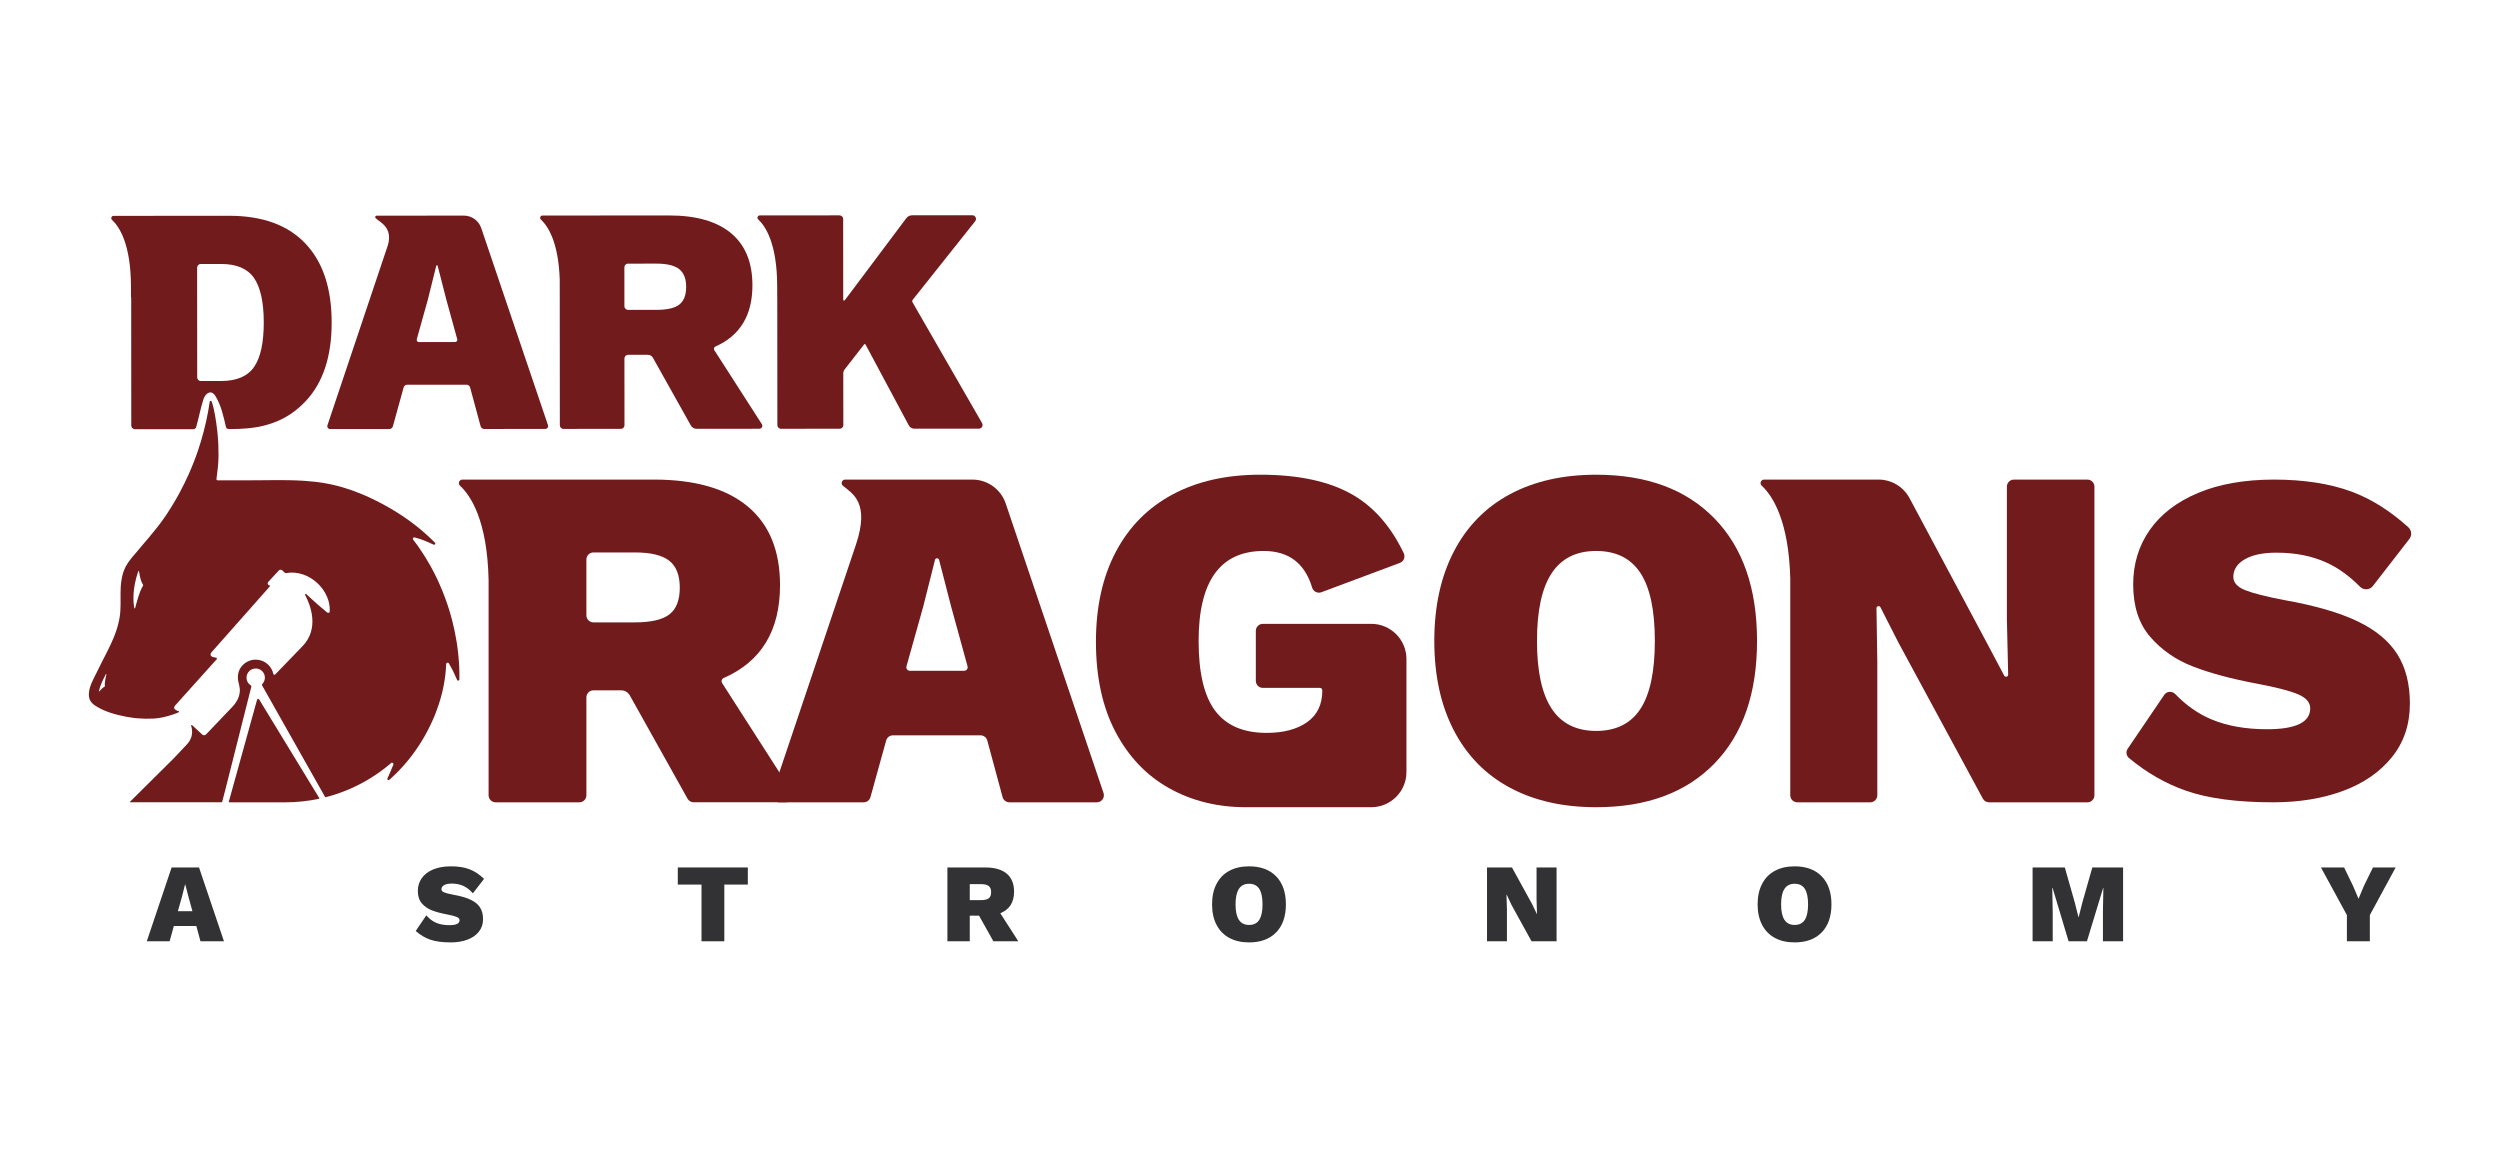 <?xml version="1.0" encoding="UTF-8"?><svg id="Layer_1" xmlns="http://www.w3.org/2000/svg" viewBox="0 0 2332.31 1080"><defs><style>.cls-1{fill:#721b1d;}.cls-2{fill:#323234;}</style></defs><path class="cls-1" d="M1599.49,483.68c26.46,27.22,39.69,65.31,39.69,114.28s-13.23,87.06-39.69,114.28c-26.46,27.22-63.26,40.83-110.4,40.83-31.02,0-57.87-6.08-80.52-18.25-22.66-12.16-40.07-29.95-52.23-53.37-12.17-23.42-18.25-51.24-18.25-83.48s6.08-60.06,18.25-83.48c12.16-23.42,29.57-41.21,52.23-53.37,22.65-12.16,49.5-18.25,80.52-18.25,47.14,0,83.94,13.61,110.4,40.83Zm-151.91,51.09c-9.12,13.84-13.69,34.9-13.69,63.18s4.56,49.35,13.69,63.18c9.12,13.84,22.96,20.76,41.51,20.76s32.31-6.84,41.29-20.53c8.97-13.69,13.46-34.82,13.46-63.41s-4.49-49.73-13.46-63.41c-8.97-13.69-22.74-20.53-41.29-20.53s-32.39,6.92-41.51,20.76Z"/><path class="cls-1" d="M738.56,738.39l-64.85-101.1c-1.09-1.7-.39-3.97,1.46-4.78,35.03-15.32,52.54-44.18,52.54-86.56,0-32.23-10.04-56.72-30.11-73.45-20.07-16.72-49.27-25.09-87.59-25.09h-154.19s-24.43,0-24.43,0c-2.98,0-4.43,3.65-2.25,5.68,9.97,9.25,25.46,32.46,26.68,87.84v200.99c0,3.63,2.94,6.57,6.57,6.57h78.1c3.63,0,6.57-2.94,6.57-6.57v-91.33c0-3.63,2.94-6.57,6.57-6.57h25.88c3.34,0,6.42,1.81,8.05,4.72l53.87,96.38c1.16,2.08,3.35,3.36,5.73,3.36h85.86c5.19,0,8.33-5.74,5.53-10.12Zm-113.95-165.29c-6.39,5.02-17.19,7.53-32.39,7.53h-38.59c-3.63,0-6.57-2.94-6.57-6.57v-52.1c0-3.63,2.94-6.57,6.57-6.57h38.59c14.9,0,25.62,2.59,32.16,7.76,6.54,5.17,9.81,13.54,9.81,25.09s-3.19,19.84-9.58,24.86Z"/><path class="cls-1" d="M1872.28,577.89v-123.9c0-3.63,2.94-6.57,6.57-6.57h68.52c3.63,0,6.57,2.94,6.57,6.57v287.95c0,3.63-2.94,6.57-6.57,6.57h-91.74c-2.39,0-4.6-1.3-5.75-3.4l-78.9-145.84-16.6-32.65c-.9-1.93-3.79-1.26-3.76,.86l.77,50.55v123.9c0,3.63-2.94,6.57-6.57,6.57h-68.06c-3.63,0-6.57-2.94-6.57-6.57v-202.22c-1.42-54.51-16.75-77.44-26.65-86.62-2.19-2.03-.74-5.68,2.25-5.68h24.41s82.32,0,82.32,0c11.97,0,23,6.52,28.77,17.01l71.34,133.54,17.13,32.32c.97,1.84,3.76,1.11,3.71-.97l-1.18-51.43Z"/><path class="cls-1" d="M1029.51,739.83l-91.25-270.09c-4.52-13.35-17.03-22.33-31.12-22.33h-88.19s0,0,0,0h-30.43c-3.08,0-4.47,3.85-2.09,5.81,8.84,7.27,25.29,15.6,12.07,54.99-.03,.08-.05,.15-.08,.23l-77.83,231.39c-1.43,4.26,1.73,8.67,6.22,8.67h78.93c2.96,0,5.54-1.97,6.33-4.82l14.66-52.87c.79-2.84,3.38-4.81,6.33-4.81h81.67c2.97,0,5.57,1.99,6.34,4.85l14.26,52.78c.78,2.87,3.38,4.86,6.34,4.86h81.61c4.5,0,7.66-4.42,6.22-8.68Zm-130.02-114.04h-50.66c-2.17,0-3.75-2.08-3.16-4.17l15.71-56.05,10.89-43.24c.5-1.98,3.31-1.99,3.82-.01l11.29,43.7,15.27,55.6c.57,2.1-.99,4.16-3.17,4.16Z"/><path class="cls-1" d="M1279.25,581.99h-101.09c-3.63,0-6.57,2.94-6.57,6.57v46.62c0,3.63,2.94,6.57,6.57,6.57h53.19c1.26,0,2.28,1.02,2.28,2.28,0,13.08-4.72,22.97-14.14,29.65-9.43,6.69-22.05,10.04-37.86,10.04-21.6,0-37.56-6.84-47.9-20.53-10.34-13.69-15.51-35.43-15.51-65.24,0-55.96,20.22-83.94,60.67-83.94,23.33,0,38.41,11.41,45.26,34.23,1.09,3.64,5.03,5.6,8.59,4.27l73.23-27.37c3.62-1.35,5.28-5.53,3.62-9.02-11.89-24.9-27.78-43.08-47.66-54.57-21.6-12.47-50.34-18.7-86.22-18.7-31.63,0-58.93,6.16-81.89,18.48-22.97,12.32-40.6,30.19-52.92,53.6-12.32,23.42-18.48,51.4-18.48,83.94s6.08,60.83,18.25,83.94c12.16,23.12,28.81,40.6,49.95,52.46,21.13,11.86,45.08,17.79,71.85,17.79h116.79c18.14,0,32.85-14.71,32.85-32.85v-105.38c0-18.14-14.71-32.85-32.85-32.85Z"/><g><g><path class="cls-1" d="M284.78,227.05c-16.4-17.19-40.09-25.77-71.05-25.74l-91.39,.06h-16.37c-1.96,0-2.91,2.42-1.48,3.76,6.86,6.35,17.67,22.68,17.7,62.59v9.23c0,.29,.08,.55,.2,.78l.08,119.29c0,1.9,1.54,3.42,3.43,3.42l54.52-.04c1.18,0,2.23-.78,2.56-1.91,2.51-8.53,4.05-17.41,6.76-25.86,1.88-5.85,7.32-9.65,11.3-3.08,5.31,8.75,7.45,18.84,9.73,28.69,.47,2.03,2.36,2.08,4.06,2.07,10.76-.08,21.44-.68,31.92-3.35,8.67-2.21,16.98-5.76,24.42-10.75,5-3.35,9.57-7.31,13.72-11.66,16.37-17.21,24.55-41.79,24.53-73.77-.02-31.97-8.24-56.54-24.63-73.72Zm-47.73,115.25c-6.02,8.75-16.28,13.13-30.76,13.14l-18.9,.02c-1.89,0-3.42-1.53-3.42-3.42l-.07-102.34c0-1.89,1.52-3.42,3.42-3.43h18.9c14.48-.02,24.73,4.34,30.77,13.09,6.04,8.74,9.06,22.56,9.08,41.46,0,18.9-2.99,32.73-9.02,41.49Z"/><path class="cls-1" d="M710.76,395.71l-44.38-69.07c-.76-1.18-.29-2.77,1-3.34,23.07-10.16,34.6-29.23,34.58-57.2-.02-21.31-6.66-37.5-19.94-48.55-13.28-11.05-32.59-16.57-57.92-16.55l-101.95,.07h-16.06c-1.96,.01-2.92,2.42-1.48,3.76,6.46,5.98,16.43,20.84,17.58,55.94l.1,135.95c0,1.89,1.53,3.42,3.42,3.42l53.48-.04c1.89,0,3.42-1.53,3.42-3.43l-.05-62.23c0-1.89,1.53-3.42,3.42-3.43h18.39c1.99-.01,3.82,1.06,4.8,2.8l35.33,63.1c1.08,1.93,3.12,3.13,5.34,3.13l58.57-.04c2.21,0,3.54-2.45,2.35-4.3Zm-76.95-111.62c-4.22,3.32-11.36,4.99-21.41,4.99l-26.44,.02c-1.89,0-3.42-1.53-3.43-3.42l-.03-36.29c0-1.89,1.53-3.42,3.42-3.43l26.44-.02c9.85,0,16.94,1.7,21.27,5.11,4.32,3.42,6.49,8.95,6.5,16.58,0,7.64-2.1,13.12-6.32,16.44Z"/><path class="cls-1" d="M916.22,394.74l-64.91-112.75c-.42-.73-.35-1.64,.17-2.3l58.3-73.33c1.78-2.24,.18-5.55-2.68-5.55l-56.22,.04c-2.1,0-4.08,.99-5.35,2.68l-57.39,76.54c-.47,.63-1.48,.3-1.48-.49l-.05-75.25c0-1.89-1.53-3.42-3.43-3.42l-58.11,.04h-16.23c-1.96,.01-2.92,2.42-1.48,3.76,6.85,6.35,17.67,22.68,17.7,62.6v9.23c0,.16,.03,.31,.07,.46l.09,119.6c0,1.89,1.53,3.42,3.43,3.42l54.69-.04c1.89,0,3.42-1.53,3.42-3.43l-.04-48.29c0-1.28,.43-2.53,1.21-3.54l18.2-23.4c.37-.47,1.09-.41,1.37,.12l40.33,75.38c1.02,1.91,3.01,3.1,5.18,3.1l60.24-.04c2.63,0,4.28-2.85,2.96-5.13Z"/></g><path class="cls-1" d="M511.23,396.66l-62.28-183.89c-2.35-6.95-8.88-11.63-16.22-11.62l-61.62,.04h-19.71c-1.23,.02-1.81,1.5-.94,2.36,3.78,3.73,16.01,8.33,11.55,24.75l-56.51,168.4c-.6,1.77,.73,3.61,2.6,3.61l55.12-.04c1.54,0,2.89-1.03,3.3-2.51l10.04-36.31c.41-1.48,1.76-2.51,3.3-2.51l55.4-.04c1.55,0,2.9,1.04,3.31,2.53l9.82,36.25c.4,1.49,1.76,2.53,3.31,2.53l57.02-.04c1.81,0,3.09-1.78,2.51-3.5Zm-86.63-77.57l-33.81,.02c-1.36,0-2.35-1.3-1.98-2.61l10.4-37.21,7.77-31.29c.17-.69,1.15-.69,1.33,0l8.09,31.58,10.17,36.91c.36,1.31-.62,2.6-1.98,2.6Z"/></g><path class="cls-1" d="M2194.01,458.71c18.25,6.8,35.84,17.87,52.78,33.2,3.11,2.81,3.57,7.53,1,10.84l-34.09,43.97c-2.97,3.83-8.6,4.09-12,.64-9.98-10.12-20.51-17.68-31.6-22.68-13.43-6.05-28.85-9.08-46.27-9.08-12.7,0-22.58,2.07-29.67,6.2-7.09,4.14-10.63,9.59-10.63,16.38,0,5.31,3.69,9.45,11.07,12.4,7.38,2.95,19.63,6.05,36.75,9.3,28.34,5.02,50.99,11.59,67.97,19.7,16.97,8.12,29.37,18.38,37.19,30.77,7.82,12.4,11.74,27.75,11.74,46.05,0,19.48-5.61,36.16-16.82,50.03-11.22,13.88-26.42,24.35-45.61,31.44-19.19,7.09-40.89,10.63-65.09,10.63-33.65,0-60.81-3.62-81.47-10.85-18.94-6.63-36.64-16.79-53.1-30.49-2.57-2.14-3.04-5.92-1.16-8.68l34.07-50.21c2.36-3.48,7.3-3.83,10.22-.81,10.36,10.73,21.73,18.66,34.1,23.78,14.61,6.05,31.8,9.08,51.59,9.08,26.86,0,40.29-6.49,40.29-19.48,0-5.6-3.92-10.03-11.74-13.28-7.82-3.25-20.44-6.49-37.86-9.74-23.62-4.43-43.47-9.74-59.55-15.94-16.09-6.2-29.44-15.42-40.07-27.67-10.62-12.25-15.94-28.56-15.94-48.93,0-19.18,5.16-36.15,15.5-50.92,10.33-14.75,25.38-26.27,45.16-34.54,19.77-8.26,43.39-12.4,70.84-12.4s52.17,3.76,72.39,11.29Z"/><g><path class="cls-2" d="M183.17,863.86h-20.98l-3.97,14.3h-21.29l23.17-68.88h25.57l23.27,68.88h-21.92l-3.86-14.3Zm-3.65-13.78l-3.75-13.67-2.92-11.27h-.21l-2.82,11.17-3.86,13.78h13.57Z"/><path class="cls-2" d="M437.86,810.9c4.77,1.77,9.34,4.78,13.72,9.03l-10.44,13.46c-2.78-3.2-5.76-5.51-8.92-6.94-3.17-1.43-6.8-2.14-10.9-2.14-2.99,0-5.32,.49-6.99,1.46-1.67,.97-2.5,2.26-2.5,3.86,0,1.25,.87,2.23,2.61,2.92,1.74,.7,4.62,1.43,8.66,2.19,6.68,1.18,12.02,2.73,16.02,4.65,4,1.91,6.92,4.33,8.76,7.25,1.84,2.92,2.77,6.54,2.77,10.85,0,4.59-1.32,8.52-3.97,11.79-2.65,3.27-6.23,5.74-10.75,7.41-4.52,1.67-9.64,2.5-15.34,2.5-7.93,0-14.33-.85-19.2-2.56-4.87-1.7-9.39-4.4-13.57-8.09l9.92-14.61c2.78,3.27,5.9,5.62,9.34,7.04,3.44,1.43,7.5,2.14,12.16,2.14,6.33,0,9.5-1.53,9.5-4.59,0-1.32-.92-2.36-2.77-3.13-1.85-.76-4.82-1.53-8.92-2.3-5.57-1.04-10.25-2.3-14.04-3.76-3.79-1.46-6.94-3.63-9.44-6.52-2.5-2.89-3.76-6.73-3.76-11.53,0-4.52,1.22-8.52,3.65-12,2.43-3.48,5.98-6.19,10.64-8.14,4.66-1.95,10.23-2.92,16.7-2.92s12.3,.89,17.06,2.66Z"/><path class="cls-2" d="M697.66,825.24h-21.92v52.91h-21.29v-52.91h-22.12v-15.97h65.33v15.97Z"/><path class="cls-2" d="M913.38,854.26h-8.66v23.9h-20.87v-68.88h35.27c8.77,0,15.45,1.91,20.04,5.74,4.59,3.83,6.89,9.43,6.89,16.8,0,10.02-4.28,16.73-12.84,20.14l16.8,26.19h-23.27l-13.36-23.9Zm-8.66-14.51h10.33c3.48,0,5.95-.57,7.41-1.72,1.46-1.15,2.19-3.04,2.19-5.69s-.75-4.56-2.24-5.74c-1.5-1.18-3.95-1.77-7.36-1.77h-10.33v14.92Z"/><path class="cls-2" d="M1190.56,817.57c6.05,6.23,9.08,14.94,9.08,26.14s-3.03,19.92-9.08,26.14c-6.05,6.23-14.47,9.34-25.26,9.34-7.1,0-13.24-1.39-18.42-4.18-5.18-2.78-9.17-6.85-11.95-12.21-2.78-5.36-4.17-11.72-4.17-19.1s1.39-13.74,4.17-19.1c2.78-5.36,6.76-9.43,11.95-12.21,5.18-2.78,11.32-4.17,18.42-4.17,10.78,0,19.2,3.11,25.26,9.34Zm-34.75,11.69c-2.09,3.17-3.13,7.98-3.13,14.45s1.04,11.29,3.13,14.45c2.09,3.17,5.25,4.75,9.5,4.75s7.39-1.57,9.45-4.7c2.05-3.13,3.08-7.97,3.08-14.51s-1.03-11.37-3.08-14.51c-2.05-3.13-5.2-4.7-9.45-4.7s-7.41,1.58-9.5,4.75Z"/><path class="cls-2" d="M1452.19,878.15h-23.38l-18.79-34.13-4.38-9.39h-.21l.42,13.67v29.85h-18.58v-68.88h23.27l18.78,34.13,4.49,9.39h.1l-.42-13.67v-29.85h18.68v68.88Z"/><path class="cls-2" d="M1699.52,817.57c6.05,6.23,9.08,14.94,9.08,26.14s-3.03,19.92-9.08,26.14c-6.05,6.23-14.47,9.34-25.26,9.34-7.1,0-13.24-1.39-18.42-4.18-5.18-2.78-9.17-6.85-11.95-12.21-2.78-5.36-4.17-11.72-4.17-19.1s1.39-13.74,4.17-19.1c2.78-5.36,6.76-9.43,11.95-12.21,5.18-2.78,11.32-4.17,18.42-4.17,10.78,0,19.2,3.11,25.26,9.34Zm-34.75,11.69c-2.09,3.17-3.13,7.98-3.13,14.45s1.04,11.29,3.13,14.45c2.09,3.17,5.25,4.75,9.5,4.75s7.39-1.57,9.45-4.7c2.05-3.13,3.08-7.97,3.08-14.51s-1.03-11.37-3.08-14.51c-2.05-3.13-5.2-4.7-9.45-4.7s-7.41,1.58-9.5,4.75Z"/><path class="cls-2" d="M1980.66,878.15h-18.79v-27.55l.42-22.23h-.21l-15.13,49.78h-17.11l-14.92-49.78h-.31l.42,22.23v27.55h-18.78v-68.88h30.06l9.29,32.66,3.44,13.67h.21l3.44-13.67,9.29-32.66h28.7v68.88Z"/><path class="cls-2" d="M2210.88,853.74v24.42h-21.4v-24.42l-24.21-44.46h21.6l8.35,17.22,5.11,12,5.01-12,8.45-17.22h21.18l-24.11,44.46Z"/></g><g><path class="cls-1" d="M239.83,652.79l-26.39,95.21c-.07,.26,.12,.51,.39,.51h52.22c10.83,0,21.4-1.14,31.59-3.3,.27-.06,.4-.37,.26-.6l-56.13-92.07c-.48-.79-1.68-.63-1.94,.26Z"/><path class="cls-1" d="M428.36,621.54c-.02-.42-.04-.85-.06-1.27-.02-.42-.04-.84-.07-1.27-.02-.42-.05-.84-.08-1.27-.03-.42-.06-.85-.09-1.27-.15-2.11-.34-4.22-.56-6.33-.15-1.44-.32-2.88-.5-4.32-.18-1.44-.38-2.88-.59-4.32-.07-.48-.14-.96-.22-1.44-.15-.96-.3-1.92-.46-2.88h0c-.55-3.31-1.19-6.6-1.9-9.89-.53-2.47-1.11-4.93-1.73-7.39-.16-.61-.31-1.23-.47-1.84-.49-1.84-.99-3.67-1.52-5.5-.18-.61-.36-1.22-.54-1.83-1.09-3.65-2.28-7.28-3.57-10.87-1.92-5.39-4.06-10.71-6.41-15.93-.7-1.55-1.41-3.08-2.14-4.61s-1.48-3.04-2.25-4.55c-.77-1.51-1.56-3-2.36-4.49-.4-.75-.81-1.48-1.22-2.22-1.23-2.21-2.51-4.39-3.82-6.55-.56-.92-1.13-1.83-1.7-2.74-.28-.45-.57-.91-.87-1.36-.29-.45-.59-.9-.88-1.34-2.83-4.5-5.9-8.83-9.18-12.99-.07-.26-.06-.52,.02-.75,.06-.21,.18-.4,.33-.57,.04-.05,.09-.09,.14-.14h0c.05-.04,.1-.08,.16-.11,.12-.07,.24-.12,.38-.15,.2-.04,.41-.04,.64,.02,1.61,.4,3.24,.89,4.9,1.44,.55,.18,1.11,.38,1.67,.58,.32,.11,.64,.23,.96,.35,3.3,1.23,6.69,2.71,10.12,4.36,.06,.03,.11,.05,.16,.06,.44,.14,.85-.01,1.12-.3,.38-.4,.48-1.07,0-1.56-.44-.45-.89-.91-1.35-1.35-.9-.9-1.82-1.8-2.74-2.68-.46-.44-.93-.88-1.39-1.32-1.4-1.31-2.82-2.6-4.26-3.86-1.44-1.26-2.9-2.51-4.38-3.73-2.95-2.44-5.98-4.79-9.08-7.06-3.74-2.74-7.57-5.34-11.49-7.82-.98-.62-1.96-1.23-2.95-1.84-1.48-.91-2.97-1.79-4.48-2.66-1-.58-2.01-1.15-3.02-1.72-.51-.28-1.01-.56-1.52-.84-2.04-1.11-4.09-2.2-6.16-3.26-.69-.35-1.38-.7-2.08-1.05-1.11-.55-2.23-1.1-3.35-1.64-1.12-.54-2.25-1.07-3.38-1.58-1.13-.52-2.27-1.03-3.41-1.53-1.14-.5-2.29-.99-3.44-1.46-5.75-2.39-11.62-4.49-17.59-6.25-.44-.13-.89-.26-1.34-.39-1.35-.38-2.69-.75-4.05-1.09-3.61-.92-7.26-1.71-10.93-2.34-2.66-.46-5.33-.85-8-1.18-.89-.11-1.78-.21-2.67-.31-3.15-.34-6.3-.61-9.45-.81-2.17-.14-4.34-.25-6.51-.34-.07,0-.14,0-.21,0-.71-.03-1.41-.05-2.12-.08-1.19-.04-2.38-.07-3.58-.09-5.68-.13-11.37-.12-17.06-.08-2.22,.02-4.44,.04-6.67,.06-1.13,0-2.26,.02-3.38,.03-.84,0-1.68,.02-2.51,.02-2.51,.02-5.03,.04-7.54,.04h-30.66c-.67,0-1.19-.6-1.1-1.27,.91-6.77,1.8-13.56,1.91-20.44,0-.52,.02-1.04,.02-1.57,.03-3.15-.02-6.31-.16-9.46-.03-.79-.07-1.58-.11-2.36-.02-.43-.04-.86-.07-1.29-.12-1.97-.26-3.94-.44-5.91-.04-.43-.08-.87-.12-1.3-.08-.79-.16-1.58-.24-2.37-.28-2.59-.62-5.18-1.01-7.76-.26-1.78-.54-3.57-.84-5.36-.12-.72-.24-1.44-.37-2.15h0c-.32-1.8-.68-3.58-1.09-5.36-.33-1.42-.69-2.82-1.1-4.21-.09-.3-.18-.59-.27-.89-.12-.37-.23-.74-.36-1.11-.07-.22-.14-.44-.22-.66-.01-.04-.03-.08-.05-.12-.05-.11-.12-.21-.2-.28-.27-.25-.66-.3-.99-.18-.04,.01-.07,.03-.1,.05-.08,.04-.16,.1-.23,.16-.14,.14-.24,.33-.27,.57-.02,.18-.04,.36-.07,.54,0,.06-.01,.11-.02,.17-.08,.59-.18,1.19-.29,1.81-.08,.51-.16,1.03-.24,1.55-.08,.51-.17,1.03-.25,1.55-.2,1.21-.4,2.43-.63,3.64-2.2,12.13-5.31,24.08-9.25,35.75-.24,.72-.49,1.44-.74,2.16-.52,1.5-1.05,2.99-1.6,4.48-.57,1.53-1.15,3.06-1.74,4.58-1.5,3.82-3.08,7.61-4.75,11.36-2.56,5.71-5.32,11.34-8.28,16.85-.48,.89-.96,1.77-1.44,2.65-.85,1.54-1.72,3.07-2.6,4.6-2.65,4.57-5.44,9.06-8.36,13.45-.9,1.35-1.81,2.67-2.73,3.98-.93,1.31-1.87,2.6-2.82,3.88h0c-.55,.73-1.09,1.46-1.65,2.18,0,0,0,0,0,0-.83,1.08-1.66,2.16-2.51,3.22-4.51,5.69-9.24,11.18-13.98,16.76-.59,.7-1.19,1.4-1.78,2.1-.59,.71-1.19,1.41-1.78,2.11-1.07,1.27-2.16,2.54-3.25,3.82-.36,.43-.73,.86-1.09,1.29-.28,.35-.57,.7-.86,1.05-.71,.87-1.4,1.76-2.07,2.66-.13,.18-.26,.36-.4,.55-.26,.36-.52,.73-.77,1.09h0c-.2,.3-.4,.59-.6,.89-1.27,1.94-2.38,3.96-3.22,6.11-.21,.53-.4,1.06-.59,1.6-.09,.27-.18,.54-.27,.81-.11,.34-.21,.68-.31,1.01-.2,.68-.38,1.36-.55,2.05-.08,.34-.16,.69-.24,1.03-.31,1.42-.56,2.86-.76,4.31-.07,.49-.13,.99-.18,1.48-.04,.31-.07,.63-.1,.94-.05,.5-.09,1-.13,1.5-.05,.67-.09,1.33-.12,2-.35,6.95,.11,13.96-.3,20.9-.03,.55-.07,1.1-.12,1.66-.02,.28-.04,.57-.07,.85-.05,.55-.11,1.11-.18,1.66-.04,.32-.08,.65-.12,.97-.03,.23-.06,.47-.1,.7-.13,.88-.28,1.75-.44,2.62-.05,.29-.11,.58-.17,.87-.23,1.15-.49,2.29-.78,3.42-.14,.57-.29,1.13-.44,1.69-.16,.57-.32,1.13-.49,1.69-.16,.56-.34,1.11-.51,1.66-.09,.28-.18,.56-.27,.84-.36,1.1-.75,2.2-1.15,3.28-.3,.83-.62,1.64-.94,2.46-.21,.54-.43,1.07-.65,1.61-1.34,3.23-2.81,6.42-4.35,9.58-.51,1.05-1.03,2.1-1.56,3.14-3.15,6.29-6.49,12.49-9.47,18.8-3.35,7.1-8.75,15.45-7.39,23.66h0c.05,.31,.11,.61,.19,.9h0c.22,.88,.56,1.67,.98,2.4t0,0c.07,.12,.15,.25,.22,.37,.23,.36,.49,.71,.76,1.04h0c.24,.3,.5,.58,.77,.85,.4,.41,.84,.8,1.29,1.17,.11,.09,.22,.18,.34,.26,.34,.26,.69,.51,1.05,.76,1.08,.73,2.23,1.4,3.38,2.04,.49,.27,.99,.54,1.49,.8h0c.51,.26,1.01,.51,1.52,.75h0c.51,.24,1.03,.48,1.55,.71h0c.78,.35,1.58,.68,2.38,.99,.27,.1,.54,.21,.81,.31,.27,.1,.55,.2,.81,.3,.4,.15,.81,.3,1.23,.44,.82,.29,1.64,.56,2.47,.82,.41,.13,.83,.26,1.25,.38,.52,.16,1.04,.31,1.56,.46l.23,.06c.47,.13,.95,.26,1.42,.38,.08,.02,.17,.04,.25,.06,.52,.14,1.04,.27,1.57,.4,.32,.08,.63,.15,.95,.23,2.2,.53,4.4,.99,6.57,1.39,1.88,.36,3.78,.66,5.68,.91,.21,.03,.42,.06,.63,.08,.96,.12,1.92,.23,2.88,.32,.29,.03,.58,.06,.87,.08,4.95,.45,9.93,.54,14.89,.27,.91-.05,1.83-.12,2.75-.23,.49-.06,.97-.12,1.46-.18,.43-.06,.86-.12,1.29-.19,.11-.02,.22-.04,.34-.05,.64-.1,1.28-.22,1.92-.34,.44-.09,.87-.18,1.31-.27,.1-.02,.21-.04,.31-.07,.32-.07,.63-.14,.95-.22,.71-.16,1.42-.34,2.12-.53,1.02-.27,2.04-.57,3.05-.87,0,0,0,0,0,0,.92-.28,1.84-.57,2.74-.88,.45-.16,.91-.31,1.36-.47,.9-.31,1.79-.64,2.67-.97,.06-.02,.1-.05,.15-.08,0,0,0,0,0,0l1.17-.61c.05-.03,.1-.06,.13-.1,.06-.05,.1-.12,.12-.18,.08-.2,.04-.43-.1-.59-.03-.04-.07-.07-.11-.09-.06-.04-.12-.06-.19-.08-.66-.13-1.42-.38-2.2-.83-.16-.09-.31-.19-.47-.3-.08-.06-.16-.11-.24-.17-.23-.17-.46-.37-.69-.59h0c-.11-.11-.2-.22-.27-.36-.12-.22-.17-.48-.17-.76,0-.05,0-.1,0-.16,0-.08,.01-.15,.02-.23,.02-.15,.06-.3,.11-.46,.05-.15,.1-.29,.18-.44,.05-.1,.1-.19,.16-.29,.11-.2,.25-.39,.4-.58,.04-.04,.08-.09,.12-.13l22.56-25.13,13.1-14.59,1.09-1.19,1.86-2.02s.04-.05,.06-.08c.02-.02,.04-.05,.06-.08,.24-.4,.16-.9-.15-1.2-.04-.04-.08-.08-.14-.11-.03-.02-.06-.04-.1-.06-.05-.02-.1-.05-.16-.06-.06-.02-.12-.03-.18-.04-.46-.05-.96-.12-1.46-.23-.25-.05-.51-.11-.75-.17-.22-.06-.43-.12-.64-.19-.2-.07-.4-.15-.59-.23h0c-.13-.06-.26-.12-.38-.19,0,0,0,0,0,0-.12-.07-.24-.14-.34-.22-.05-.03-.09-.06-.13-.09-.07-.06-.14-.11-.2-.18-.06-.06-.12-.12-.18-.19h0c-.11-.13-.2-.27-.26-.42-.17-.59-.14-1.23,.09-1.83,.05-.14,.12-.28,.19-.41,.11-.19,.24-.38,.39-.55l53.42-60.33,.97-1.2c.05-.06,.09-.14,.12-.21,.02-.04,.02-.08,.03-.12,.01-.08,.01-.17,0-.25,0-.05-.02-.09-.04-.14h0c-.04-.09-.09-.16-.16-.23-.08-.08-.18-.14-.3-.17-.06-.02-.13-.04-.2-.06-.19-.06-.39-.15-.57-.26-.06-.04-.12-.08-.18-.12-.06-.04-.11-.09-.16-.14-.1-.09-.18-.2-.25-.32-.29-.79-.21-1.6,.29-2.14l10.06-10.87s.09-.09,.14-.13c.14-.12,.3-.22,.48-.29,.44-.18,.96-.18,1.49-.03,.15,.04,.3,.1,.44,.16,.1,.04,.19,.09,.29,.15,.28,.17,.55,.38,.8,.64,.28,.3,.57,.6,.85,.9,.08,.08,.15,.15,.22,.23,.07,.08,.15,.16,.22,.23,.22,.24,.49,.42,.77,.54,.34,.15,.73,.21,1.11,.18,.07,0,.14-.02,.22-.03,4.99-.94,10.45-.45,15.75,1.42,.51,.18,1.01,.37,1.51,.58,.51,.2,1.01,.42,1.51,.65,.5,.23,.99,.47,1.49,.73,2.96,1.53,5.82,3.51,8.44,5.94,.48,.44,.94,.89,1.39,1.35,.17,.17,.34,.34,.5,.52,.33,.35,.65,.7,.96,1.06,.31,.36,.62,.72,.91,1.08,.3,.36,.59,.73,.87,1.1,.14,.19,.28,.37,.42,.56,.36,.5,.71,1.01,1.05,1.52h0c.34,.51,.65,1.03,.96,1.55,.15,.26,.3,.53,.44,.79,.58,1.05,1.1,2.11,1.56,3.19h0c.23,.54,.44,1.08,.65,1.62,.1,.27,.2,.55,.29,.82,.18,.55,.35,1.09,.51,1.64,.08,.28,.15,.55,.22,.83,.14,.55,.26,1.09,.37,1.64,.49,2.44,.66,4.88,.53,7.26-.02,.35-.16,.64-.36,.87-.09,.09-.19,.18-.3,.24-.08,.04-.15,.08-.23,.12-.43,.17-.94,.12-1.36-.21-1.37-1.1-2.77-2.24-4.18-3.44-.57-.47-1.13-.95-1.7-1.44-.28-.24-.57-.49-.86-.73-.65-.56-1.31-1.13-1.97-1.72-.66-.58-1.33-1.17-2-1.76-1.67-1.49-3.36-3.02-5.07-4.6-.63-.58-1.27-1.17-1.9-1.76-.64-.59-1.27-1.19-1.92-1.8-.04-.04-.07-.06-.11-.09-.04-.02-.08-.04-.12-.06-.26-.1-.55-.02-.73,.16-.17,.16-.26,.4-.2,.65,.02,.06,.04,.11,.06,.16,4.83,9.12,13.66,31.14-2.48,47.83l-25.37,26.25c-.11,.12-.24,.2-.38,.26,0,0,0,0,0,0-.04,.02-.07,.03-.1,.04-.29,.09-.6,.05-.86-.1-.1-.06-.19-.13-.27-.22-.02-.03-.04-.05-.06-.08-.08-.1-.14-.21-.18-.34,0-.03-.02-.07-.03-.11-.15-.71-.35-1.39-.59-2.06-.16-.45-.34-.89-.54-1.32-.88-1.93-2.12-3.67-3.64-5.13-.66-.64-1.37-1.22-2.13-1.74-.22-.15-.44-.29-.66-.43-.11-.07-.22-.14-.34-.2-.31-.18-.63-.36-.96-.53-.32-.16-.66-.32-.99-.46-.34-.14-.68-.28-1.03-.4-1.74-.61-3.61-.94-5.56-.94-.71,0-1.41,.04-2.1,.13-.42,.05-.83,.12-1.24,.21-.12,.02-.25,.05-.37,.08-.36,.08-.72,.18-1.07,.28h0c-.26,.08-.53,.17-.79,.26-.79,.28-1.55,.62-2.28,1.01-.22,.11-.44,.24-.65,.36-.42,.25-.84,.52-1.24,.81-.4,.29-.79,.59-1.17,.91-.39,.33-.77,.69-1.13,1.06-.18,.18-.36,.38-.53,.57-.39,.44-.75,.9-1.1,1.38-.12,.16-.23,.32-.34,.49-.08,.12-.16,.25-.24,.37-.08,.13-.16,.26-.23,.39-.15,.26-.29,.52-.42,.78-.09,.18-.17,.36-.26,.53-.24,.54-.46,1.08-.63,1.64-.07,.21-.13,.42-.19,.63-.12,.42-.22,.85-.3,1.28-.04,.22-.08,.43-.11,.65-.17,1.13-.23,2.29-.18,3.46,.02,.48,.07,.96,.13,1.43,.02,.16,.04,.32,.07,.47,.02,.17,.06,.34,.08,.51,.06,.34,.13,.68,.2,1.01,.07,.34,.15,.67,.22,1.01,.05,.21,.1,.42,.15,.63,.15,.63,.3,1.25,.43,1.88,.22,1,.4,2.01,.48,3.03,.21,2.59-.2,5.11-1.04,7.5-.17,.49-.36,.98-.57,1.46-.14,.32-.28,.64-.44,.95-.16,.32-.32,.63-.49,.93-.25,.46-.52,.91-.79,1.35-.93,1.49-2.01,2.88-3.18,4.16l-1.18,1.24-21.94,23.01c-.64,.67-1.29,1.33-1.94,1.99-.26,.27-.58,.47-.92,.58-.83,.3-1.78,.14-2.47-.49l-.68-.63c-.8-.73-1.59-1.47-2.39-2.2l-.09-.08-6.34-5.87h0c-.06-.06-.11-.09-.18-.12-.17-.07-.35-.04-.5,.05h0s-.06,.05-.08,.07c-.08,.07-.13,.17-.16,.27-.02,.09-.02,.19,.01,.3,.71,2.16,1.4,5.64,.42,9.55-.03,.12-.06,.23-.09,.35-.06,.23-.14,.47-.21,.71-.04,.12-.08,.24-.12,.36-.3,.87-.7,1.74-1.19,2.63t0,0c-.14,.26-.29,.51-.46,.77,0,0,0,0,0,0-.1,.16-.2,.32-.31,.49-.32,.49-.68,.97-1.08,1.45t0,0c-.08,.1-.16,.19-.24,.29-.25,.29-.51,.58-.78,.87l-11.99,12.71-41.12,40.82s0,0-.01,.02c-.11,.13-.02,.33,.15,.33h85.57c.16,0,.3-.1,.36-.24v-.02s.02-.03,.02-.05l1.54-5.9,1.19-4.54,24.49-97.06c.04-.15,.04-.3,.02-.44-.02-.17-.1-.34-.2-.48t0,0c-.04-.06-.09-.1-.14-.16-.05-.05-.11-.09-.17-.13-.3-.19-.59-.4-.86-.62-.12-.1-.24-.2-.35-.3-.06-.05-.12-.1-.17-.16-.1-.1-.2-.2-.3-.3h0c-.26-.28-.5-.57-.71-.87-.05-.08-.1-.16-.16-.24-.13-.19-.26-.39-.37-.6-.11-.2-.22-.42-.32-.63-.08-.17-.15-.35-.22-.53,0,0,0,0,0,0-.04-.12-.08-.23-.12-.35-.06-.18-.11-.37-.16-.57-.01-.04-.02-.08-.03-.12-.04-.18-.08-.36-.11-.54-.09-.56-.13-1.14-.1-1.74,0-.11,0-.23,.02-.34,.04-.49,.12-.98,.24-1.44,.02-.1,.05-.19,.08-.28,.05-.18,.12-.36,.18-.55t0,0c.07-.2,.16-.4,.24-.59,.44-.96,1.05-1.82,1.79-2.55,.18-.18,.36-.34,.56-.51,.68-.56,1.44-1.01,2.26-1.35,.24-.1,.48-.18,.72-.25,.61-.18,1.25-.3,1.92-.34,1.08-.07,2.12,.07,3.09,.37,.17,.05,.33,.11,.5,.17,.32,.12,.64,.26,.94,.42,.15,.08,.3,.17,.45,.26h0c.82,.51,1.55,1.14,2.16,1.87t0,0c.06,.08,.13,.16,.19,.24,.12,.16,.24,.33,.36,.5,.06,.08,.11,.17,.16,.26t0,0c.14,.24,.28,.48,.4,.73,.12,.25,.23,.51,.32,.77,.09,.26,.18,.53,.25,.8,.21,.82,.3,1.69,.26,2.59-.01,.26-.04,.53-.08,.79-.07,.52-.2,1.02-.36,1.5-.2,.61-.47,1.18-.81,1.72-.13,.21-.27,.42-.42,.62t0,0c-.15,.2-.3,.4-.47,.58-.08,.1-.17,.19-.26,.28-.13,.13-.22,.29-.27,.46,0,.03-.02,.07-.02,.1,0,.04-.01,.08-.02,.11-.02,.22,.02,.45,.14,.65l58.77,104.1s.03,.05,.05,.07c.08,.1,.21,.15,.34,.13,.02,0,.04,0,.06,0,1.08-.28,2.16-.57,3.23-.87,.42-.12,.85-.24,1.27-.36,.56-.16,1.11-.32,1.66-.49,.71-.22,1.42-.43,2.13-.66,.71-.22,1.41-.45,2.11-.69,.7-.23,1.4-.47,2.1-.72,.53-.18,1.05-.37,1.58-.57,1.56-.56,3.1-1.15,4.64-1.77,.61-.24,1.22-.49,1.83-.75,.13-.06,.26-.11,.4-.16,1.13-.48,2.25-.96,3.37-1.46,.89-.39,1.77-.8,2.64-1.21,1.94-.91,3.85-1.87,5.74-2.86,.65-.34,1.29-.68,1.93-1.03,.64-.35,1.28-.7,1.92-1.06,.64-.36,1.27-.72,1.9-1.09,1.29-.75,2.57-1.52,3.83-2.3,1.21-.75,2.41-1.52,3.59-2.3,.02-.02,.04-.03,.07-.04,1.19-.79,2.37-1.6,3.53-2.41,.59-.42,1.19-.84,1.77-1.27,1.18-.85,2.34-1.72,3.49-2.61,0,0,.02-.01,.02-.02,1.14-.88,2.27-1.77,3.38-2.68,.57-.46,1.12-.93,1.68-1.39,.55-.47,1.1-.93,1.65-1.4,.28-.1,.57-.1,.83-.02,.14,.04,.28,.11,.41,.19,.09,.06,.18,.14,.25,.22,.04,.04,.08,.08,.11,.13,.25,.35,.34,.81,.14,1.31-.97,2.45-1.97,4.83-2.91,7-.12,.27-.24,.54-.35,.8-.34,.79-.69,1.55-1.01,2.28-.11,.24-.22,.48-.32,.71h0c-.1,.24-.21,.46-.31,.68-.2,.44-.4,.87-.59,1.27-.21,.45-.1,.89,.16,1.19,.02,.03,.05,.06,.08,.08,.01,.01,.02,.02,.04,.03,.03,.03,.06,.05,.09,.08,.24,.17,.54,.25,.84,.2,.06-.01,.12-.03,.18-.05,.06-.02,.12-.05,.18-.09,.06-.04,.12-.08,.18-.12,.15-.13,.29-.26,.44-.38,.14-.13,.29-.26,.44-.38,1.45-1.29,2.88-2.61,4.29-3.97,.57-.55,1.13-1.09,1.68-1.65,.91-.91,1.8-1.82,2.69-2.75,.32-.33,.64-.67,.95-1.01,.95-1.01,1.89-2.04,2.81-3.09,.05-.06,.1-.12,.15-.18,.82-.92,1.63-1.86,2.43-2.8,.83-.98,1.64-1.98,2.45-2.98,.8-1,1.6-2.01,2.38-3.04,2.04-2.67,4-5.42,5.89-8.23,.57-.86,1.14-1.72,1.7-2.59,.16-.24,.31-.49,.46-.73,.22-.34,.44-.69,.66-1.04,.66-1.05,1.3-2.1,1.93-3.16,.17-.29,.34-.58,.51-.87,.58-.98,1.14-1.96,1.7-2.95,0,0,0,0,0,0,.72-1.28,1.42-2.58,2.1-3.88,.23-.43,.45-.87,.68-1.3,0,0,0,0,0,0,1.76-3.41,3.39-6.88,4.9-10.41,.34-.79,.67-1.59,1-2.39,.4-.96,.78-1.92,1.15-2.89,1-2.56,1.92-5.15,2.77-7.75,.55-1.67,1.06-3.34,1.54-5.02,.6-2.04,1.14-4.09,1.64-6.15,.26-1.09,.52-2.18,.75-3.28,.24-1.09,.46-2.19,.67-3.29,.63-3.29,1.14-6.59,1.52-9.88,.09-.82,.18-1.65,.26-2.47,.04-.41,.08-.83,.11-1.23,.14-1.63,.24-3.25,.31-4.87,0-.03,0-.07,0-.1,.02-.4,.03-.79,.04-1.18,0-.02,0-.05,0-.07,0-.06,0-.11,.02-.16,.01-.07,.03-.14,.06-.21,.02-.07,.05-.13,.08-.19,.03-.06,.07-.12,.11-.17,.03-.04,.06-.07,.09-.1,.03-.04,.06-.07,.09-.09,.26-.24,.61-.36,.95-.36,.11,0,.22,.01,.33,.04,.11,.02,.22,.07,.32,.12,.04,.02,.08,.04,.11,.07,.07,.05,.14,.11,.2,.18,.04,.03,.06,.07,.09,.1,.04,.05,.08,.1,.11,.16,1.48,2.45,2.85,4.99,4.12,7.57,1.27,2.58,2.45,5.2,3.55,7.82,.06,.13,.12,.24,.21,.33,.03,.03,.06,.06,.09,.09,.04,.04,.08,.07,.13,.1h0c.08,.05,.17,.09,.26,.12,.03,0,.06,.02,.09,.02,.06,.02,.12,.02,.18,.02,.19,0,.38-.03,.55-.11,.1-.04,.18-.1,.26-.17,.21-.19,.35-.46,.36-.81,.08-4.12,.02-8.25-.17-12.37Zm-329.1,7.63c-.15,.66-.3,1.31-.44,1.95-.14,.64-.27,1.27-.39,1.88-.08,.38-.14,.75-.21,1.12-.01,.06-.02,.12-.03,.17-.06,.31-.11,.62-.15,.92-.09,.61-.16,1.19-.21,1.74-.1,1.17-.1,2.19,.05,3.02,.02,.08,.01,.15,0,.22,0,.04-.02,.07-.03,.1-.03,.06-.07,.12-.12,.18-.02,.02-.04,.03-.06,.05-.02,.02-.04,.03-.06,.04-.22,.12-.44,.25-.67,.4l-.23,.16h0c-.2,.14-.4,.29-.6,.45h0c-.2,.16-.4,.33-.61,.51t0,0c-.08,.07-.15,.14-.23,.2-.15,.14-.31,.29-.46,.44-.08,.07-.16,.15-.23,.23-.1,.1-.21,.2-.31,.31-.21,.21-.42,.43-.63,.66-.32,.34-.63,.7-.95,1.07-.04,.04-.08,.07-.12,.08-.12,.03-.26-.05-.29-.18,0-.03,0-.06,0-.1,.75-3.94,3.08-9.37,6.48-15.83,.02-.03,.03-.05,.05-.07,.04-.04,.08-.06,.12-.07,.09-.02,.18,0,.25,.06,.02,.01,.04,.03,.05,.05,.05,.06,.06,.14,.04,.23Zm28.46-67.88c-.14,.49-.28,.98-.42,1.47-.41,1.48-.82,2.99-1.23,4.51-.01,.05-.03,.1-.06,.13-.05,.08-.13,.13-.21,.15-.02,0-.05,.01-.07,.02-.02,0-.04,0-.05,0-.09,0-.18-.02-.25-.08-.02-.02-.05-.04-.07-.06-.02-.02-.03-.04-.04-.06-.03-.04-.05-.09-.06-.14-.2-1.17-.36-2.33-.48-3.5-.03-.3-.06-.59-.08-.88-.08-.88-.13-1.76-.17-2.63-.18-4.54,.17-9.1,.96-13.68,.03-.18,.06-.36,.09-.54,.12-.68,.25-1.36,.39-2.04,.17-.84,.36-1.68,.56-2.52,.21-.91,.44-1.81,.69-2.71,.51-1.88,1.07-3.77,1.69-5.66,.1-.31,.46-.36,.67-.2,.02,.02,.04,.03,.05,.05,.05,.06,.08,.13,.1,.21,.4,2.94,.93,5.66,1.71,8,.04,.12,.08,.24,.12,.37t0,0c.13,.36,.26,.71,.4,1.05,.09,.23,.19,.46,.28,.67,.1,.22,.2,.43,.3,.64,.11,.21,.22,.41,.32,.61,.07,.12,.14,.24,.22,.36,.07,.12,.14,.24,.22,.35,0,.02,.02,.03,.03,.05,.02,.03,.04,.06,.06,.09,.15,.22,.22,.49,.19,.75-.01,.12-.04,.23-.09,.34h0c-.02,.05-.05,.1-.08,.14-.08,.14-.17,.28-.26,.42-.18,.3-.36,.6-.53,.92h0c-.17,.32-.34,.65-.51,.99-.17,.34-.34,.7-.51,1.07-.16,.37-.32,.75-.49,1.13h0c-.1,.24-.2,.49-.3,.74-.07,.19-.15,.38-.22,.57-.22,.57-.44,1.17-.65,1.78t0,0c-.17,.49-.34,.99-.51,1.5-.17,.51-.33,1.02-.5,1.54h0c-.41,1.31-.82,2.67-1.21,4.06h0Z"/></g></svg>